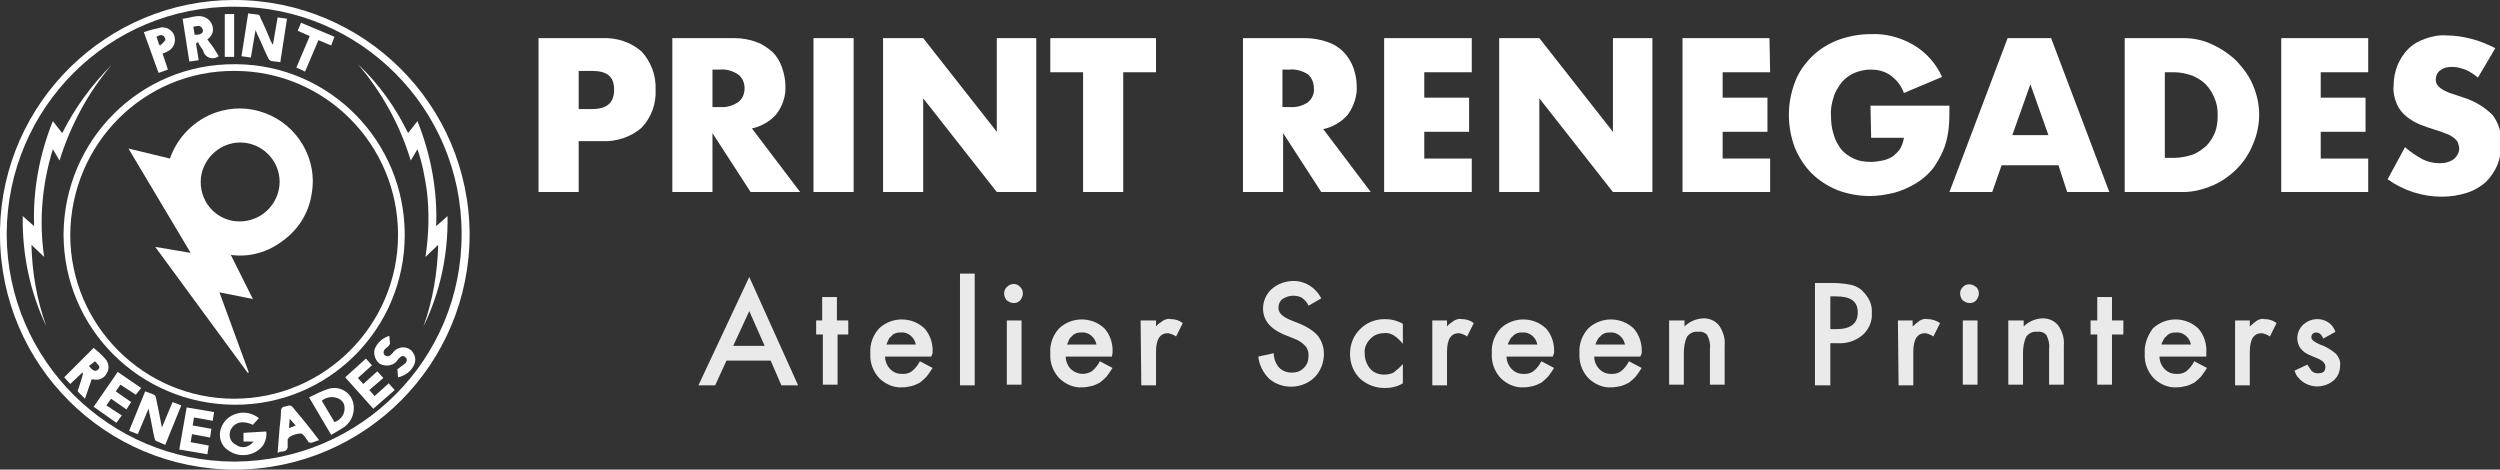 <?xml version="1.0" encoding="utf-8"?>
<!-- Generator: Adobe Illustrator 26.3.1, SVG Export Plug-In . SVG Version: 6.00 Build 0)  -->
<svg version="1.1" id="Layer_1" xmlns="http://www.w3.org/2000/svg" xmlns:xlink="http://www.w3.org/1999/xlink" x="0px" y="0px"
	 viewBox="0 0 373.7 70.2" style="enable-background:new 0 0 373.7 70.2;" xml:space="preserve">
<rect x="0" y="0" width="373.7" height="70.2" fill="#333333" stroke="none"/>
<style type="text/css">
	.st0{fill:#FFFFFF;}
	.st1{fill:#EAEAEA;}
</style>
<path class="st0" d="M35,0c19.4,0,35.1,15.6,35.2,35c0,19.4-15.6,35.1-35,35.2c-19.4,0-35.1-15.6-35.2-35c0-0.3,0-0.6,0-0.9
	C0.4,15.3,16,0,35,0z M1,35.1C1.1,53.9,16.4,69,35.1,69c18.8-0.1,34-15.3,33.9-34.1C69,16.2,53.8,1,35.1,1C16.3,0.9,1.1,16.1,1,34.9
	C1,34.9,1,35,1,35.1L1,35.1z"/>
<path class="st0" d="M60.5,35.1c0,14.1-11.4,25.5-25.5,25.4S9.5,49.1,9.5,35C9.6,20.9,21,9.5,35.1,9.6c0.1,0,0.2,0,0.4,0
	C49.3,9.8,60.5,21.1,60.5,35.1z M10.5,35.1c0,13.5,11,24.5,24.5,24.5c13.5,0,24.5-11,24.5-24.5c0-13.5-10.9-24.5-24.4-24.5
	C21.5,10.5,10.6,21.5,10.5,35.1C10.5,35,10.5,35,10.5,35.1L10.5,35.1z"/>
<path class="st0" d="M53.5,9.6c3.1,2.9,5.6,6.4,7.5,10.3l1.4-1.8c2,5,3,10.3,2.8,15.7l1.7-1.5c0.1,5.7-1.1,11.4-3.6,16.5
	c1.4-3.9,2.1-8.1,2.2-12.2l-1.9,1.8c0.5-3.3,0.6-6.6,0.2-9.9c-0.3-2.1-0.7-4.2-1.4-6.2L61.4,24C59.8,18.7,57.1,13.8,53.5,9.6z"/>
<path class="st0" d="M16.7,9.7c-1.8,2.1-3.3,4.3-4.6,6.7c-1.3,2.4-2.4,5-3.2,7.6l-1-1.7c-1.6,5.2-2.1,10.7-1.3,16.1l-1.9-1.8
	c0.1,4.1,0.8,8.2,2.2,12.1C4.5,43.7,3.3,38,3.4,32.3l1.7,1.5c-0.2-5.4,0.8-10.7,2.8-15.7l1.4,1.8C11.2,16.1,13.7,12.7,16.7,9.7z"/>
<path class="st0" d="M41.9,9.3c-0.5-0.1-1-0.1-1.4-0.2c-0.2-0.1-0.3-0.2-0.4-0.4c-0.6-1.2-1.1-2.5-1.7-3.7c0-0.1-0.1-0.2-0.2-0.5
	l-0.7,4.1l-1.4-0.2l1-6.4c0.5,0.1,1,0.1,1.5,0.2c0.1,0,0.3,0.2,0.3,0.4C39.5,3.8,40,5,40.5,6.2l0.3,0.5l0.7-4.1l1.4,0.2L41.9,9.3z"
	/>
<path class="st0" d="M22.2,61.1l-1.6,3.8l-1.3-0.5l2.4-5.9c0.5,0.2,0.9,0.3,1.3,0.5c0.2,0.1,0.3,0.3,0.3,0.4
	c0.3,1.4,0.6,2.9,0.9,4.5l1.6-3.8l1.3,0.5l-2.4,5.9c-0.5-0.2-0.9-0.4-1.4-0.6c-0.1-0.1-0.2-0.3-0.2-0.4c-0.3-1.3-0.5-2.6-0.8-3.9
	C22.3,61.6,22.3,61.4,22.2,61.1z"/>
<path class="st0" d="M37.9,66h-1.5v-1.3l3.4-0.2c0.1,0.7-0.1,1.5-0.5,2.1c-1.2,1.6-3.6,1.9-5.2,0.7c-0.1-0.1-0.3-0.2-0.4-0.3
	c-0.8-0.8-1-1.9-0.7-2.9c0.4-1.2,1.3-2,2.5-2.3c1.1-0.3,2.3,0,3.2,0.7l-0.9,1c-1.5-0.7-2.7-0.4-3.3,0.7c-0.4,0.9-0.1,1.9,0.8,2.3
	C36.1,67.1,37.2,66.9,37.9,66z"/>
<path class="st0" d="M49.5,65l-3.3-5.6c1-0.5,2-1,3-1.3c1.5-0.4,3,0.4,3.5,1.8c0.5,1.4,0,3-1.2,3.9C50.9,64.2,50.2,64.6,49.5,65z
	 M50,63.1c0.9-0.3,1.6-1.2,1.5-2.2c0-0.7-0.5-1.2-1.1-1.4c-0.8-0.3-1.7-0.1-2.3,0.4L50,63.1z"/>
<path class="st0" d="M32.7,8.4c-0.7,0.5-1.6,0.4-2.1-0.3c-0.1-0.1-0.2-0.3-0.2-0.5C30.2,7.3,30,7,29.8,6.7c-0.1-0.1-0.1-0.3-0.2-0.4
	l-0.3,0.2L29.7,9l-1.4,0.2l-1-6.4c1.1-0.1,2.1-0.6,3.1-0.3c1,0.3,1.6,1.3,1.4,2.3c-0.1,0.4-0.4,0.8-0.8,1.1l0.9,1.2L32.7,8.4z
	 M28.9,4l0.2,1.2c0.5,0,0.9,0,1.2-0.4c0.1-0.2,0-0.4-0.1-0.6C29.9,3.7,29.4,3.9,28.9,4L28.9,4z"/>
<path class="st0" d="M14,52c0.6,0.5,1.2,1,1.7,1.6c0.6,0.6,0.7,1.6,0.2,2.3c-0.4,0.7-1.2,1-2,0.8h-0.2l-1,2.9c-0.4-0.4-0.7-0.7-1-1
	c-0.1-0.1-0.1-0.3,0-0.4c0.2-0.6,0.4-1.3,0.6-1.9c0-0.2,0.1-0.3,0.1-0.5l-0.1-0.1l-1.8,1.7l-0.9-1L14,52z M14.2,54l-0.9,0.7
	c0.6,0.8,1,0.9,1.4,0.5S14.7,54.6,14.2,54L14.2,54z"/>
<path class="st0" d="M55.2,58.3l0.8,0.9l2.1-1.9l0.9,1l-3.2,2.8l-4.2-4.7l3.1-2.8l0.9,1l-2.1,1.9l0.8,0.9l2.1-1.9l0.9,1L55.2,58.3z"
	/>
<path class="st0" d="M27.9,60.9l4.1,0.7l-0.2,1.3l-2.8-0.5l-0.2,1.2l2.8,0.5l-0.2,1.3l-2.7-0.5l-0.2,1.2l2.7,0.5l-0.2,1.3l-4.2-0.7
	L27.9,60.9z"/>
<path class="st0" d="M18.2,62.1l-0.8,1.1L14,60.8l3.6-5.2l3.5,2.4L20.3,59L18,57.5l-0.7,1l2.3,1.6l-0.7,1.1l-2.3-1.6l-0.7,1
	L18.2,62.1z"/>
<path class="st0" d="M47.7,65.8c-0.4,0.1-0.8,0.3-1.2,0.4c-0.1,0-0.3-0.1-0.4-0.1C46,66,46.1,65.9,46,65.9c-0.3-0.4-0.6-1-1-1.1
	c-0.6,0-1.2,0.2-1.7,0.5c-0.1,0.1-0.2,0.2-0.3,0.4C43,65.9,43,66.2,43,66.5c0.1,0.7-0.3,1-0.9,1c-0.2,0-0.4,0.1-0.6,0.2
	c0.1-1.3,0.2-2.6,0.3-3.8c0.1-0.8,0.2-1.7,0.2-2.5c0-0.3,0.2-0.6,0.5-0.6c1-0.3,1-0.3,1.6,0.5C45.3,62.7,46.5,64.2,47.7,65.8z
	 M44.2,63.6l-0.9-1L43.2,64L44.2,63.6z"/>
<path class="st0" d="M59.5,56.4l-0.1-1.2c0.4-0.3,0.8-0.6,1.2-0.9c0.2-0.2,0.3-0.6,0.1-0.8c0,0-0.1-0.1-0.1-0.1
	c-0.3-0.3-0.6-0.2-0.9,0.1c-0.3,0.3-0.3,0.4-0.5,0.6c-0.6,0.6-1.6,0.7-2.4,0.3c-0.7-0.5-1-1.4-0.8-2.2c0.4-1,1.2-1.7,2.2-2
	c0,0.4,0.1,0.8,0.1,1.2c0,0.1-0.2,0.2-0.2,0.3s-0.6,0.4-0.7,0.7c-0.1,0.2-0.1,0.5,0.1,0.7c0.2,0.1,0.5,0.2,0.7,0.1
	c0.3-0.2,0.5-0.4,0.7-0.7c0.7-0.7,1.8-0.8,2.6-0.1c0.2,0.2,0.3,0.4,0.4,0.6c0.3,0.6,0.2,1.3-0.2,1.9C61.2,55.7,60.4,56.2,59.5,56.4z
	"/>
<path class="st0" d="M24.3,8l0.8,2.4l-1.4,0.5l-2.2-6.1c0.9-0.3,1.7-0.5,2.6-0.7c0.9-0.1,1.8,0.5,2,1.4c0.2,0.9-0.2,1.8-1.1,2.2
	C24.9,7.8,24.6,7.9,24.3,8z M23.9,6.8c0.3-0.2,0.6-0.5,0.8-0.8c0.1-0.1-0.1-0.4-0.2-0.6c-0.4-0.3-0.8-0.1-1.1,0.1l0.3,0.9
	C23.7,6.6,23.8,6.6,23.9,6.8z"/>
<path class="st0" d="M49.5,6.8L47.6,6l-2,4.7l-1.3-0.6l2-4.7l-1.8-0.8L45,3.4l5,2.1L49.5,6.8z"/>
<path class="st0" d="M33.6,8.5V2.1h1.4v6.4H33.6z"/>
<path class="st0" d="M34.5,38.1l3.3,6.6l-5-1l4.4,12H37L23.2,36.9l5.3,0.9l-9.3-15.6l6.2,1.5c1.1-3.2,3.7-5.8,6.9-6.9
	c2.4-0.8,4.9-0.8,7.3,0.1c4.9,1.8,7.9,6.9,7,12c-0.4,2.8-1.9,5.3-4.2,7C40.1,37.7,37.3,38.5,34.5,38.1z M35.8,33.1
	c3.3,0,5.9-2.6,6-5.8c0,0,0,0,0-0.1c0-3.3-2.7-5.9-5.9-5.9S30,24,30,27.2C30,30.5,32.6,33.1,35.8,33.1L35.8,33.1z"/>
<path class="st0" d="M86.5,28.7h-6v-23H90c2.2-0.1,4.3,0.6,5.9,2c1.4,1.5,2.2,3.6,2.1,5.7c0.1,2.1-0.6,4.1-2.1,5.7
	c-1.6,1.4-3.8,2.1-5.9,2h-3.5V28.7z M86.5,16.3h2c2.2,0,3.3-0.9,3.3-2.9s-1.1-2.8-3.3-2.8h-2L86.5,16.3z"/>
<path class="st0" d="M119.6,28.7h-7.4l-5.7-8.8v8.8h-6v-23h9.3c1.1,0,2.3,0.2,3.3,0.6c0.9,0.3,1.7,0.9,2.4,1.5
	c0.6,0.6,1.1,1.4,1.4,2.3c0.3,0.9,0.5,1.8,0.5,2.7c0.1,1.5-0.4,3-1.3,4.2c-0.9,1.1-2.3,1.9-3.7,2.2L119.6,28.7z M106.5,16h1.1
	c1,0.1,1.9-0.2,2.7-0.7c0.7-0.5,1-1.3,1-2.1c0-0.8-0.3-1.6-1-2.1c-0.8-0.5-1.7-0.8-2.7-0.7h-1.1V16z"/>
<path class="st0" d="M127.6,5.7v23h-6v-23H127.6z"/>
<path class="st0" d="M132,28.7v-23h6l11,14v-14h5.9v23H149l-11-14v14H132z"/>
<path class="st0" d="M167.9,10.8v17.9h-6V10.8H157V5.7h15.8v5.1H167.9z"/>
<path class="st0" d="M204.9,28.7h-7.4l-5.7-8.8v8.8h-6v-23h9.3c1.1,0,2.3,0.2,3.4,0.6c1.8,0.6,3.1,2,3.8,3.8
	c0.3,0.9,0.5,1.8,0.5,2.7c0.1,1.5-0.4,3-1.3,4.3c-0.9,1.1-2.3,1.9-3.7,2.2L204.9,28.7z M191.7,16h1.1c1,0.1,1.9-0.2,2.7-0.7
	c0.6-0.5,1-1.3,0.9-2.1c0-0.8-0.3-1.6-0.9-2.1c-0.8-0.5-1.8-0.8-2.7-0.7h-1.1V16z"/>
<path class="st0" d="M220,10.8h-7.1v3.8h6.7v5.1h-6.7v4h7.1v5h-13.1V5.7H220V10.8z"/>
<path class="st0" d="M224.1,28.7v-23h6l11,14v-14h5.9v23h-5.9l-11-14v14H224.1z"/>
<path class="st0" d="M264.6,10.8h-7.1v3.8h6.7v5.1h-6.7v4h7.1v5h-13.1V5.7h13L264.6,10.8z"/>
<path class="st0" d="M279.6,15.8h11.8c0,1.2,0,2.3-0.1,3.3c-0.1,0.9-0.3,1.9-0.6,2.8c-0.4,1.1-1,2.2-1.7,3.2
	c-0.7,0.9-1.6,1.7-2.6,2.3c-1,0.6-2.1,1.1-3.2,1.4c-1.2,0.3-2.5,0.5-3.7,0.5c-1.7,0-3.3-0.3-4.9-0.9c-1.4-0.6-2.7-1.4-3.8-2.5
	c-1.1-1.1-1.9-2.4-2.5-3.8c-0.6-1.6-0.9-3.3-0.9-4.9c0-1.7,0.3-3.3,0.9-4.9c0.5-1.4,1.4-2.7,2.5-3.8c1.1-1.1,2.4-1.9,3.9-2.5
	c1.6-0.6,3.3-0.9,5-0.9c2.2-0.1,4.4,0.5,6.3,1.6c1.9,1.1,3.4,2.8,4.3,4.8l-5.7,2.4c-0.4-1.1-1.1-2-2.1-2.7c-0.9-0.6-1.9-0.8-2.9-0.8
	c-0.8,0-1.7,0.2-2.4,0.5c-0.7,0.3-1.4,0.8-1.9,1.4c-0.5,0.7-1,1.4-1.2,2.2c-0.3,0.9-0.5,1.9-0.4,2.9c0,0.9,0.1,1.8,0.4,2.7
	c0.2,0.8,0.6,1.5,1.1,2.2c0.5,0.6,1.2,1.1,1.9,1.4c0.8,0.4,1.7,0.5,2.6,0.5c0.6,0,1.1-0.1,1.7-0.2c0.5-0.1,1-0.3,1.5-0.6
	c0.4-0.3,0.8-0.7,1.1-1.1c0.3-0.5,0.5-1.1,0.6-1.7h-4.9L279.6,15.8z"/>
<path class="st0" d="M307.7,24.7h-8.5l-1.4,4h-6.4l8.7-23h6.5l8.7,23h-6.3L307.7,24.7z M306.2,20.2l-2.7-7.6l-2.7,7.6H306.2z"/>
<path class="st0" d="M317.6,5.7h8.8c1.5,0,3,0.3,4.4,1c1.3,0.6,2.6,1.5,3.6,2.5c1,1.1,1.9,2.3,2.4,3.6c1.2,2.8,1.2,5.9,0,8.7
	c-1.1,2.8-3.3,5-6,6.2c-1.4,0.6-2.9,1-4.4,1h-8.8L317.6,5.7z M323.6,23.6h1.4c0.9,0,1.9-0.2,2.8-0.5c0.8-0.3,1.4-0.8,2-1.3
	c0.6-0.6,1-1.3,1.3-2c0.3-0.8,0.4-1.7,0.4-2.6c0-0.9-0.1-1.7-0.5-2.6c-0.3-0.7-0.7-1.4-1.3-2c-0.6-0.6-1.3-1-2-1.3
	c-0.9-0.3-1.8-0.5-2.7-0.5h-1.4L323.6,23.6z"/>
<path class="st0" d="M354,10.8h-7.1v3.8h6.7v5.1h-6.7v4h7.1v5h-13V5.7h13V10.8z"/>
<path class="st0" d="M370.4,11.6c-0.6-0.5-1.2-0.9-1.9-1.2c-0.6-0.2-1.2-0.4-1.9-0.4c-0.7,0-1.3,0.1-1.8,0.5
	c-0.5,0.3-0.7,0.9-0.7,1.4c0,0.4,0.1,0.7,0.4,1c0.3,0.3,0.6,0.5,1,0.7c0.4,0.2,0.9,0.4,1.3,0.5l1.5,0.5c1.6,0.5,3.1,1.4,4.3,2.6
	c0.9,1.2,1.4,2.8,1.3,4.3c0,1.1-0.2,2.2-0.6,3.2c-0.4,0.9-1,1.8-1.7,2.5c-0.8,0.7-1.8,1.3-2.8,1.6c-1.2,0.4-2.5,0.6-3.8,0.6
	c-2.9,0-5.7-0.9-8.1-2.6l2.6-4.8c0.8,0.7,1.7,1.3,2.6,1.8c0.8,0.4,1.7,0.6,2.6,0.6c0.8,0,1.6-0.2,2.2-0.7c0.4-0.4,0.7-0.9,0.7-1.5
	c0-0.3-0.1-0.6-0.2-0.9c-0.1-0.3-0.4-0.5-0.6-0.7c-0.3-0.2-0.7-0.5-1.1-0.6c-0.5-0.2-1-0.4-1.7-0.6c-0.7-0.2-1.5-0.5-2.3-0.8
	c-0.7-0.3-1.4-0.7-2-1.2c-0.6-0.5-1.1-1.1-1.4-1.8c-0.4-0.9-0.6-1.9-0.5-2.8c0-1.1,0.2-2.1,0.6-3.1c0.4-0.9,0.9-1.7,1.6-2.4
	c0.7-0.7,1.6-1.2,2.5-1.5c1.1-0.4,2.2-0.6,3.3-0.5c1.2,0,2.4,0.2,3.6,0.5c1.2,0.3,2.4,0.8,3.6,1.4L370.4,11.6z"/>
<path class="st1" d="M115.2,53.9h-6.6l-1.7,3.7h-2.5l7.6-16.2l7.3,16.2h-2.5L115.2,53.9z M114.3,51.7l-2.3-5.2l-2.4,5.2H114.3z"/>
<path class="st1" d="M125.2,50v7.5h-2.2V50H122v-2.1h0.9v-3.5h2.2v3.5h1.7V50L125.2,50z"/>
<path class="st1" d="M139.2,53.3h-6.9c0,0.7,0.3,1.4,0.8,1.9c0.5,0.5,1.1,0.7,1.8,0.7c0.5,0,1-0.1,1.4-0.4c0.5-0.4,0.9-0.9,1.2-1.5
	l1.9,1c-0.3,0.5-0.6,0.9-0.9,1.3c-0.3,0.3-0.6,0.6-1,0.9c-0.4,0.2-0.8,0.4-1.2,0.5c-0.5,0.1-0.9,0.2-1.4,0.2
	c-1.3,0.1-2.6-0.5-3.5-1.4c-0.9-1-1.4-2.3-1.3-3.7c-0.1-1.4,0.4-2.7,1.3-3.7c1.9-1.8,4.9-1.8,6.8,0c0.9,1,1.3,2.4,1.2,3.7
	L139.2,53.3z M136.9,51.5c-0.2-1.1-1.2-1.9-2.2-1.8c-0.3,0-0.5,0-0.8,0.1c-0.2,0.1-0.5,0.2-0.6,0.4c-0.2,0.2-0.4,0.3-0.5,0.6
	c-0.1,0.2-0.2,0.5-0.3,0.7L136.9,51.5z"/>
<path class="st1" d="M145.7,40.9v16.7h-2.2V40.9H145.7z"/>
<path class="st1" d="M150.1,43.9c0-0.4,0.1-0.7,0.4-1c0.6-0.6,1.5-0.6,2,0c0,0,0,0,0,0c0.3,0.3,0.4,0.6,0.4,1c0,0.4-0.2,0.7-0.4,1
	c-0.3,0.3-0.6,0.4-1,0.4c-0.4,0-0.7-0.2-1-0.4C150.3,44.7,150.1,44.3,150.1,43.9z M152.7,47.9v9.6h-2.2v-9.6L152.7,47.9z"/>
<path class="st1" d="M166.2,53.3h-6.9c0,0.7,0.3,1.4,0.8,1.9c0.9,0.8,2.1,0.9,3.1,0.3c0.5-0.4,0.9-0.9,1.2-1.5l1.9,1
	c-0.3,0.5-0.6,0.9-0.9,1.3c-0.3,0.3-0.6,0.6-1,0.9c-0.4,0.2-0.8,0.4-1.2,0.5c-0.5,0.1-0.9,0.2-1.4,0.2c-1.3,0.1-2.6-0.5-3.5-1.4
	c-0.9-1-1.4-2.3-1.3-3.7c-0.1-1.4,0.4-2.7,1.3-3.7c1.9-1.8,4.9-1.8,6.8,0c0.9,1,1.3,2.4,1.2,3.7L166.2,53.3z M163.9,51.5
	c-0.2-1.1-1.2-1.9-2.2-1.8c-0.3,0-0.5,0-0.8,0.1c-0.2,0.1-0.5,0.2-0.6,0.4c-0.2,0.2-0.4,0.3-0.5,0.6c-0.1,0.2-0.2,0.5-0.3,0.7
	L163.9,51.5z"/>
<path class="st1" d="M170.5,47.9h2.3v0.9c0.3-0.4,0.7-0.6,1.1-0.9c0.4-0.2,0.8-0.3,1.1-0.2c0.7,0,1.3,0.2,1.8,0.6l-1,2
	c-0.4-0.3-0.8-0.4-1.2-0.5c-1.2,0-1.8,0.9-1.8,2.8v5h-2.2L170.5,47.9z"/>
<path class="st1" d="M197.5,44.6l-1.9,1.1c-0.2-0.5-0.6-0.9-1-1.2c-0.4-0.2-0.8-0.3-1.3-0.3c-0.6,0-1.1,0.2-1.6,0.5
	c-0.4,0.3-0.6,0.8-0.6,1.3c0,0.8,0.6,1.3,1.7,1.8l1.5,0.6c1,0.4,2,1,2.7,1.8c0.6,0.8,0.9,1.7,0.9,2.7c0,1.3-0.5,2.6-1.4,3.5
	c-0.9,0.9-2.2,1.4-3.5,1.4c-1.2,0-2.4-0.4-3.3-1.2c-0.9-0.9-1.5-2.1-1.6-3.3l2.3-0.5c0,0.7,0.2,1.3,0.6,1.9c0.5,0.7,1.3,1,2.1,1
	c0.7,0,1.3-0.2,1.8-0.7c0.5-0.5,0.7-1.1,0.7-1.8c0-0.3,0-0.5-0.1-0.8c-0.1-0.3-0.2-0.5-0.4-0.7c-0.2-0.2-0.4-0.4-0.7-0.6
	c-0.3-0.2-0.7-0.4-1-0.5l-1.5-0.6c-2.1-0.9-3.1-2.2-3.1-3.9c0-1.1,0.5-2.2,1.3-2.9c0.9-0.8,2.1-1.2,3.3-1.2
	C195.1,42,196.7,43,197.5,44.6z"/>
<path class="st1" d="M209.7,48.4v3c-0.4-0.5-0.8-0.9-1.4-1.3c-0.4-0.2-0.9-0.4-1.4-0.3c-0.8,0-1.6,0.3-2.1,0.9
	c-0.6,0.6-0.9,1.4-0.8,2.2c0,0.8,0.3,1.6,0.8,2.2c0.5,0.6,1.3,0.9,2.1,0.9c0.5,0,1-0.1,1.4-0.3c0.5-0.4,1-0.8,1.4-1.3v2.9
	c-0.8,0.5-1.8,0.7-2.7,0.7c-1.4,0-2.7-0.5-3.7-1.4c-1-1-1.5-2.3-1.5-3.7c0-1.4,0.5-2.7,1.5-3.7c1-1,2.3-1.5,3.7-1.5
	C207.9,47.7,208.8,47.9,209.7,48.4z"/>
<path class="st1" d="M214.1,47.9h2.2v0.9c0.3-0.4,0.7-0.6,1.1-0.9c0.4-0.2,0.8-0.3,1.1-0.2c0.7,0,1.3,0.2,1.8,0.6l-1,2
	c-0.4-0.3-0.8-0.4-1.2-0.5c-1.2,0-1.8,0.9-1.8,2.8v5h-2.2L214.1,47.9z"/>
<path class="st1" d="M232.1,53.3h-6.9c0,0.7,0.3,1.4,0.8,1.9c0.5,0.5,1.1,0.7,1.8,0.7c0.5,0,1-0.1,1.4-0.4c0.5-0.4,0.9-0.9,1.2-1.5
	l1.9,1c-0.3,0.5-0.6,0.9-0.9,1.3c-0.3,0.3-0.6,0.6-1,0.9c-0.4,0.2-0.8,0.4-1.2,0.5c-0.5,0.1-0.9,0.2-1.4,0.2
	c-1.3,0.1-2.6-0.5-3.5-1.4c-0.9-1-1.4-2.3-1.3-3.7c-0.1-1.4,0.4-2.7,1.3-3.7c1.9-1.8,4.9-1.8,6.8,0c0.9,1,1.3,2.4,1.2,3.7
	L232.1,53.3z M229.8,51.5c-0.2-1.1-1.2-1.9-2.2-1.8c-0.3,0-0.5,0-0.8,0.1c-0.2,0.1-0.5,0.2-0.6,0.4c-0.2,0.2-0.4,0.3-0.5,0.6
	c-0.1,0.2-0.3,0.5-0.3,0.7L229.8,51.5z"/>
<path class="st1" d="M245.2,53.3h-6.9c0,0.7,0.3,1.4,0.8,1.9c0.5,0.5,1.1,0.7,1.8,0.7c0.5,0,1-0.1,1.4-0.4c0.5-0.4,0.9-0.9,1.2-1.5
	l1.9,1c-0.3,0.5-0.6,0.9-0.9,1.3c-0.3,0.3-0.6,0.6-1,0.9c-0.4,0.2-0.8,0.4-1.2,0.5c-0.5,0.1-0.9,0.2-1.4,0.2
	c-1.3,0.1-2.6-0.5-3.5-1.4c-0.9-1-1.4-2.3-1.3-3.7c-0.1-1.4,0.4-2.7,1.3-3.7c1.9-1.8,4.9-1.8,6.8,0c0.9,1,1.3,2.4,1.2,3.7
	L245.2,53.3z M242.9,51.5c-0.2-1.1-1.2-1.9-2.2-1.8c-0.3,0-0.5,0-0.8,0.1c-0.2,0.1-0.5,0.2-0.6,0.4c-0.2,0.2-0.4,0.3-0.5,0.6
	c-0.1,0.2-0.3,0.5-0.3,0.7L242.9,51.5z"/>
<path class="st1" d="M249.5,47.9h2.3v0.9c0.7-0.7,1.6-1.1,2.6-1.2c1-0.1,2,0.3,2.6,1.1c0.6,0.9,0.9,1.9,0.8,3v5.8h-2.2v-5.4
	c0.1-0.7-0.1-1.4-0.4-2c-0.3-0.4-0.9-0.6-1.4-0.5c-0.6-0.1-1.2,0.2-1.6,0.7c-0.4,0.8-0.5,1.7-0.5,2.5v4.7h-2.2L249.5,47.9z"/>
<path class="st1" d="M273.6,51.4v6.2h-2.3V42.3h2.6c1,0,1.9,0.1,2.9,0.3c0.7,0.2,1.3,0.5,1.7,1c0.9,0.9,1.4,2,1.3,3.2
	c0.1,1.3-0.5,2.5-1.4,3.3c-1.1,0.9-2.4,1.3-3.8,1.2H273.6z M273.6,49.2h0.9c2.1,0,3.2-0.8,3.2-2.5s-1.1-2.4-3.3-2.4h-0.8L273.6,49.2
	z"/>
<path class="st1" d="M283.7,47.9h2.2v0.9c0.3-0.3,0.7-0.6,1.1-0.9c0.4-0.2,0.8-0.3,1.1-0.2c0.7,0,1.3,0.2,1.9,0.6l-1,2
	c-0.4-0.3-0.8-0.4-1.2-0.5c-1.2,0-1.8,0.9-1.8,2.8v5h-2.2L283.7,47.9z"/>
<path class="st1" d="M293,43.9c0-0.4,0.1-0.7,0.4-1c0.3-0.3,0.6-0.4,1-0.4c0.4,0,0.7,0.2,1,0.4c0.3,0.3,0.4,0.6,0.4,1
	c0,0.4-0.2,0.7-0.4,1c-0.3,0.3-0.6,0.4-1,0.4c-0.4,0-0.7-0.2-1-0.4C293.2,44.7,293,44.3,293,43.9z M295.6,47.9v9.6h-2.2v-9.6
	L295.6,47.9z"/>
<path class="st1" d="M300.3,47.9h2.2v0.9c0.7-0.7,1.6-1.1,2.6-1.2c1-0.1,2,0.3,2.6,1.1c0.6,0.9,0.9,1.9,0.8,3v5.8h-2.2v-5.4
	c0.1-0.7-0.1-1.4-0.4-2c-0.3-0.4-0.9-0.6-1.4-0.5c-0.6-0.1-1.2,0.2-1.6,0.7c-0.4,0.8-0.5,1.7-0.5,2.5v4.7h-2.2V47.9z"/>
<path class="st1" d="M315.7,50v7.5h-2.2V50h-1v-2.1h1v-3.5h2.2v3.5h1.7V50L315.7,50z"/>
<path class="st1" d="M329.7,53.3h-6.9c0,0.7,0.3,1.4,0.8,1.9c0.5,0.5,1.1,0.7,1.8,0.7c0.5,0,1-0.1,1.4-0.4c0.5-0.4,0.9-0.9,1.2-1.5
	l1.9,1c-0.3,0.5-0.6,0.9-0.9,1.3c-0.3,0.3-0.6,0.6-1,0.9c-0.4,0.2-0.8,0.4-1.2,0.5c-0.5,0.1-0.9,0.2-1.4,0.2
	c-1.3,0.1-2.6-0.5-3.5-1.4c-0.9-1-1.4-2.3-1.3-3.7c-0.1-1.3,0.4-2.6,1.2-3.7c1.9-1.8,4.9-1.8,6.8,0c0.9,1,1.3,2.4,1.2,3.7V53.3z
	 M327.5,51.5c-0.2-1.1-1.2-1.9-2.2-1.8c-0.3,0-0.5,0-0.8,0.1c-0.2,0.1-0.5,0.2-0.6,0.4c-0.2,0.2-0.4,0.3-0.5,0.6
	c-0.1,0.2-0.3,0.5-0.3,0.7L327.5,51.5z"/>
<path class="st1" d="M334.1,47.9h2.2v0.9c0.3-0.3,0.7-0.6,1.1-0.9c0.4-0.2,0.8-0.3,1.1-0.2c0.7,0,1.3,0.2,1.8,0.6l-1,2
	c-0.4-0.3-0.8-0.4-1.2-0.5c-1.2,0-1.8,0.9-1.8,2.8v5h-2.2L334.1,47.9z"/>
<path class="st1" d="M349.1,49.6l-1.8,1c-0.3-0.6-0.6-0.9-1.1-0.9c-0.2,0-0.4,0.1-0.5,0.2c-0.1,0.1-0.2,0.3-0.2,0.5
	c0,0.4,0.4,0.7,1.3,1.1c0.9,0.3,1.7,0.8,2.4,1.4c0.4,0.5,0.7,1.1,0.6,1.7c0,0.9-0.3,1.7-1,2.3c-1.6,1.3-3.9,1.1-5.2-0.4
	c-0.3-0.3-0.5-0.7-0.6-1.1l1.9-0.9c0.2,0.3,0.4,0.6,0.6,0.9c0.3,0.3,0.6,0.4,1,0.4c0.8,0,1.1-0.3,1.1-1c0-0.4-0.3-0.8-0.9-1.1
	l-0.7-0.3l-0.7-0.3c-0.5-0.2-1-0.5-1.4-1c-0.3-0.4-0.5-1-0.5-1.5c0-0.8,0.3-1.5,0.9-2.1c0.6-0.5,1.3-0.8,2.1-0.8
	C347.6,47.7,348.7,48.4,349.1,49.6z"/>
</svg>
